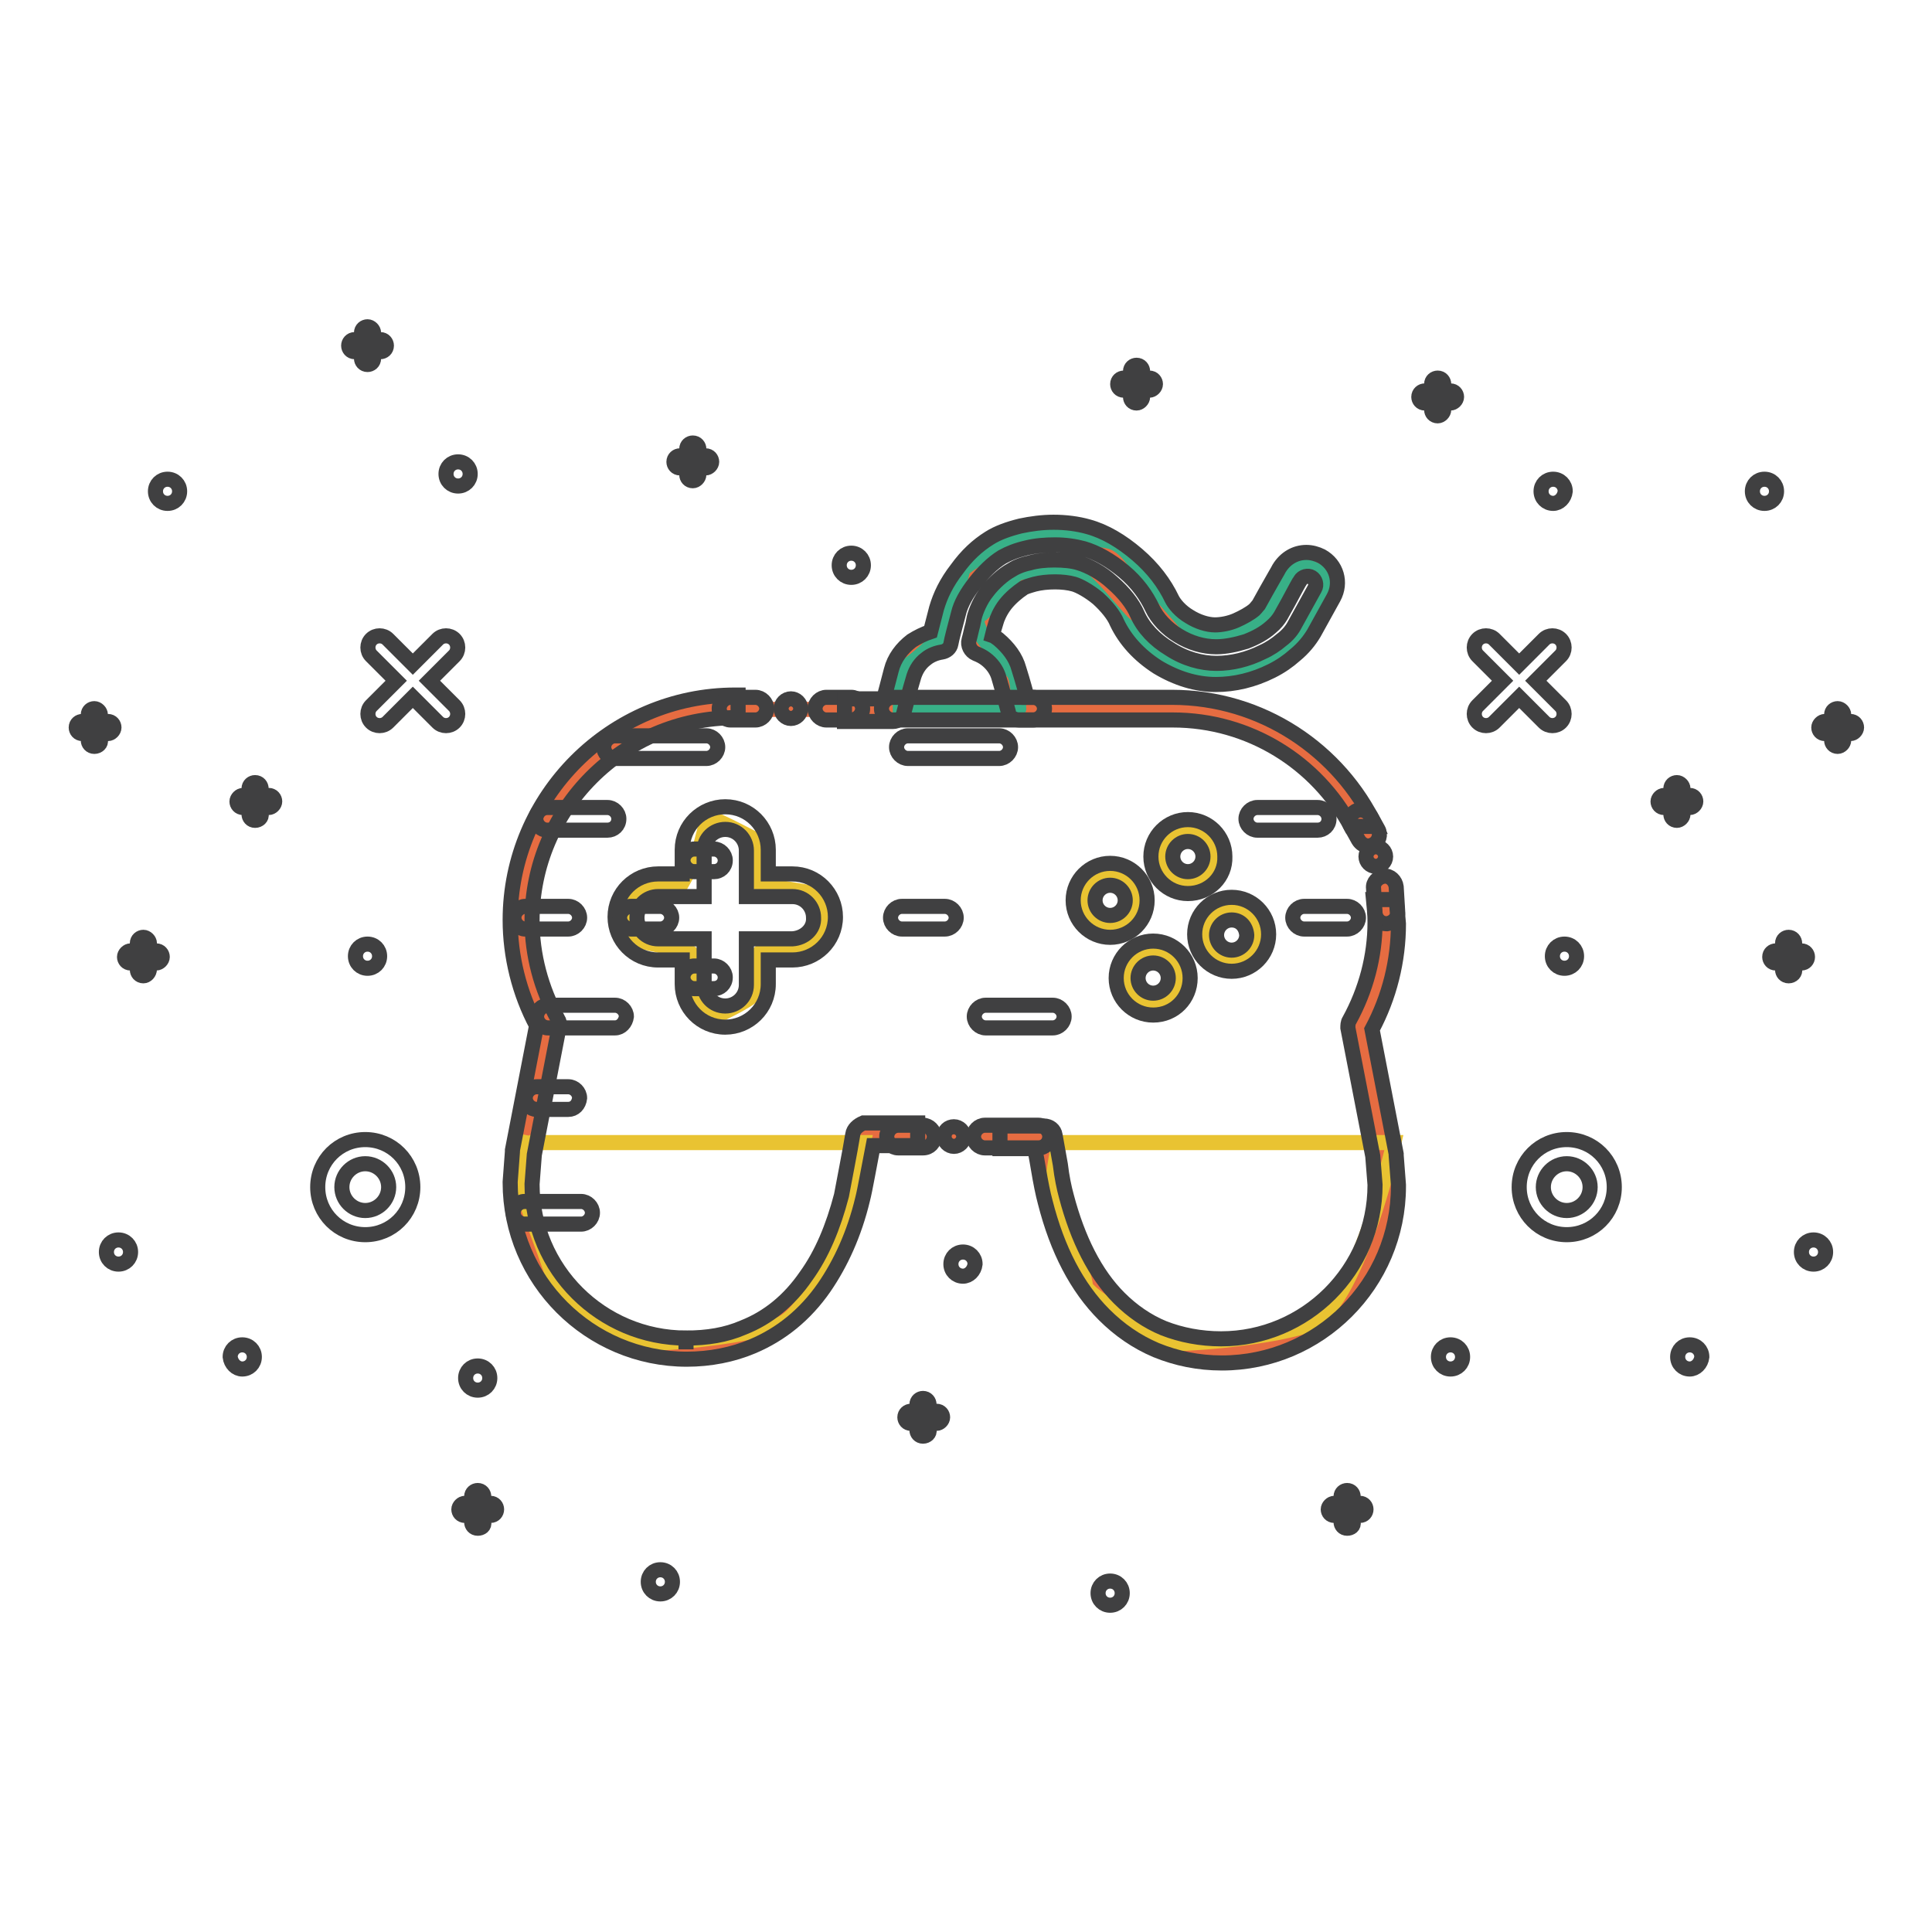 <?xml version="1.0" encoding="utf-8"?>
<!-- Svg Vector Icons : http://www.onlinewebfonts.com/icon -->
<!DOCTYPE svg PUBLIC "-//W3C//DTD SVG 1.1//EN" "http://www.w3.org/Graphics/SVG/1.1/DTD/svg11.dtd">
<svg version="1.1" xmlns="http://www.w3.org/2000/svg" xmlns:xlink="http://www.w3.org/1999/xlink" x="0px" y="0px" viewBox="0 0 256 256" enable-background="new 0 0 256 256" xml:space="preserve">
<g> <path stroke-width="2" fill-opacity="0" stroke="#404041"  d="M48.4,160.4c-1.7,0-3.1-1.4-3.1-3.1c0-1.7,1.4-3.1,3.1-3.1c1.7,0,3.1,1.4,3.1,3.1 C51.5,159,50.1,160.4,48.4,160.4 M48.4,151c-3.5,0-6.3,2.8-6.3,6.3c0,3.5,2.8,6.3,6.3,6.3c3.5,0,6.3-2.8,6.3-6.3 C54.7,153.8,51.9,151,48.4,151 M56.9,90.2l3.3-3.3c0.6-0.6,0.6-1.6,0-2.2c-0.6-0.6-1.6-0.6-2.2,0c0,0,0,0,0,0L54.7,88l-3.3-3.3 c-0.6-0.6-1.6-0.6-2.2,0c-0.6,0.6-0.6,1.6,0,2.2c0,0,0,0,0,0l3.3,3.3l-3.3,3.3c-0.6,0.6-0.6,1.6,0,2.2c0.6,0.6,1.6,0.6,2.2,0 c0,0,0,0,0,0l3.3-3.3l3.3,3.3c0.6,0.6,1.6,0.6,2.2,0c0.6-0.6,0.6-1.6,0-2.2c0,0,0,0,0,0L56.9,90.2L56.9,90.2z M48.7,128.3 c0.9,0,1.6-0.7,1.6-1.6c0,0,0,0,0,0c0-0.9-0.7-1.6-1.6-1.6c0,0,0,0,0,0c-0.9,0-1.6,0.7-1.6,1.6c0,0,0,0,0,0 C47.1,127.6,47.8,128.3,48.7,128.3C48.7,128.3,48.7,128.3,48.7,128.3 M32.1,181.4c0.9,0,1.6-0.7,1.6-1.6c0,0,0,0,0,0 c0-0.9-0.7-1.6-1.6-1.6c0,0,0,0,0,0c-0.9,0-1.6,0.7-1.6,1.6c0,0,0,0,0,0C30.6,180.7,31.3,181.4,32.1,181.4 C32.1,181.4,32.1,181.4,32.1,181.4 M22.2,66.7c0.9,0,1.6-0.7,1.6-1.6c0,0,0,0,0,0c0-0.9-0.7-1.6-1.6-1.6c0,0,0,0,0,0 c-0.9,0-1.6,0.7-1.6,1.6c0,0,0,0,0,0C20.6,66,21.3,66.7,22.2,66.7C22.2,66.7,22.2,66.7,22.2,66.7 M15.7,167.5 c0.9,0,1.6-0.7,1.6-1.6c0,0,0,0,0,0c0-0.9-0.7-1.6-1.6-1.6c0,0,0,0,0,0c-0.9,0-1.6,0.7-1.6,1.6c0,0,0,0,0,0 C14.1,166.8,14.8,167.5,15.7,167.5C15.7,167.5,15.7,167.5,15.7,167.5"/> <path stroke-width="2" fill-opacity="0" stroke="#404041"  d="M19,129.3c-0.5,0-0.8-0.4-0.8-0.8l0,0V125c0-0.5,0.4-0.8,0.8-0.8s0.8,0.4,0.8,0.8v3.4 C19.8,128.9,19.4,129.3,19,129.3L19,129.3z"/> <path stroke-width="2" fill-opacity="0" stroke="#404041"  d="M20.7,127.6h-3.4c-0.5,0-0.8-0.4-0.8-0.8s0.4-0.8,0.8-0.8c0,0,0,0,0,0h3.4c0.5,0,0.8,0.4,0.8,0.8 S21.1,127.6,20.7,127.6C20.7,127.6,20.7,127.6,20.7,127.6z"/> <path stroke-width="2" fill-opacity="0" stroke="#404041"  d="M12.5,98.9c-0.5,0-0.8-0.4-0.8-0.8l0,0v-3.4c0-0.5,0.4-0.8,0.8-0.8s0.8,0.4,0.8,0.8c0,0,0,0,0,0v3.4 C13.4,98.5,13,98.9,12.5,98.9L12.5,98.9z"/> <path stroke-width="2" fill-opacity="0" stroke="#404041"  d="M14.3,97.2h-3.4c-0.5,0-0.8-0.4-0.8-0.8c0-0.5,0.4-0.8,0.8-0.8c0,0,0,0,0,0h3.4c0.5,0,0.8,0.4,0.8,0.8 S14.7,97.2,14.3,97.2C14.3,97.2,14.3,97.2,14.3,97.2z"/> <path stroke-width="2" fill-opacity="0" stroke="#404041"  d="M33.8,108.7c-0.5,0-0.8-0.4-0.8-0.8l0,0v-3.4c0-0.5,0.4-0.8,0.8-0.8c0.5,0,0.8,0.4,0.8,0.8c0,0,0,0,0,0v3.4 C34.7,108.3,34.3,108.7,33.8,108.7L33.8,108.7z"/> <path stroke-width="2" fill-opacity="0" stroke="#404041"  d="M35.6,107h-3.4c-0.5,0-0.8-0.4-0.8-0.8s0.4-0.8,0.8-0.8c0,0,0,0,0,0h3.4c0.5,0,0.8,0.4,0.8,0.8 C36.4,106.6,36,107,35.6,107C35.6,107,35.6,107,35.6,107z"/> <path stroke-width="2" fill-opacity="0" stroke="#404041"  d="M91.8,63.7c-0.5,0-0.8-0.4-0.8-0.8l0,0v-3.4c0-0.5,0.4-0.8,0.8-0.8c0.5,0,0.8,0.4,0.8,0.8c0,0,0,0,0,0v3.4 C92.6,63.3,92.2,63.7,91.8,63.7L91.8,63.7z"/> <path stroke-width="2" fill-opacity="0" stroke="#404041"  d="M93.5,62h-3.4c-0.5,0-0.8-0.4-0.8-0.8c0-0.5,0.4-0.8,0.8-0.8c0,0,0,0,0,0h3.4c0.5,0,0.8,0.4,0.8,0.8 S93.9,62,93.5,62C93.5,62,93.5,62,93.5,62z"/> <path stroke-width="2" fill-opacity="0" stroke="#404041"  d="M190.5,55.1c-0.5,0-0.8-0.4-0.8-0.8l0,0v-3.4c0-0.5,0.4-0.8,0.8-0.8c0.5,0,0.8,0.4,0.8,0.8v3.4 C191.3,54.7,190.9,55.1,190.5,55.1z"/> <path stroke-width="2" fill-opacity="0" stroke="#404041"  d="M192.2,53.4h-3.4c-0.5,0-0.8-0.4-0.8-0.8c0-0.5,0.4-0.8,0.8-0.8c0,0,0,0,0,0h3.4c0.5,0,0.8,0.4,0.8,0.8 C193,53,192.6,53.4,192.2,53.4C192.2,53.4,192.2,53.4,192.2,53.4z"/> <path stroke-width="2" fill-opacity="0" stroke="#404041"  d="M122.3,190.3c-0.5,0-0.8-0.4-0.8-0.8l0,0v-3.4c0-0.5,0.4-0.8,0.8-0.8c0.5,0,0.8,0.4,0.8,0.8c0,0,0,0,0,0 v3.4C123.2,189.9,122.8,190.3,122.3,190.3L122.3,190.3z"/> <path stroke-width="2" fill-opacity="0" stroke="#404041"  d="M124.1,188.6h-3.4c-0.5,0-0.8-0.4-0.8-0.8c0-0.5,0.4-0.8,0.8-0.8h3.4c0.5,0,0.8,0.4,0.8,0.8 C124.9,188.2,124.5,188.6,124.1,188.6L124.1,188.6z"/> <path stroke-width="2" fill-opacity="0" stroke="#404041"  d="M178.5,202.5c-0.5,0-0.8-0.4-0.8-0.8l0,0v-3.4c0-0.5,0.4-0.8,0.8-0.8c0.5,0,0.8,0.4,0.8,0.8v3.4 C179.4,202.2,179,202.5,178.5,202.5L178.5,202.5z"/> <path stroke-width="2" fill-opacity="0" stroke="#404041"  d="M180.2,200.8h-3.4c-0.5,0-0.8-0.4-0.8-0.8s0.4-0.8,0.8-0.8h3.4c0.5,0,0.8,0.4,0.8,0.8 S180.7,200.8,180.2,200.8L180.2,200.8z"/> <path stroke-width="2" fill-opacity="0" stroke="#404041"  d="M48.7,48.3c-0.5,0-0.8-0.4-0.8-0.8v-3.4c0-0.5,0.4-0.8,0.8-0.8s0.8,0.4,0.8,0.8c0,0,0,0,0,0v3.4 C49.5,48,49.1,48.3,48.7,48.3z"/> <path stroke-width="2" fill-opacity="0" stroke="#404041"  d="M50.4,46.6H47c-0.5,0-0.8-0.4-0.8-0.8S46.5,45,47,45c0,0,0,0,0,0h3.4c0.5,0,0.8,0.4,0.8,0.8 C51.2,46.3,50.8,46.6,50.4,46.6C50.4,46.6,50.4,46.6,50.4,46.6z"/> <path stroke-width="2" fill-opacity="0" stroke="#404041"  d="M150.6,53.4c-0.5,0-0.8-0.4-0.8-0.8l0,0v-3.4c0-0.5,0.4-0.8,0.8-0.8c0.5,0,0.8,0.4,0.8,0.8v3.4 C151.4,53,151,53.4,150.6,53.4L150.6,53.4z"/> <path stroke-width="2" fill-opacity="0" stroke="#404041"  d="M152.3,51.7h-3.4c-0.5,0-0.8-0.4-0.8-0.8c0-0.5,0.4-0.8,0.8-0.8c0,0,0,0,0,0h3.4c0.5,0,0.8,0.4,0.8,0.8 C153.1,51.3,152.7,51.7,152.3,51.7C152.3,51.7,152.3,51.7,152.3,51.7z"/> <path stroke-width="2" fill-opacity="0" stroke="#404041"  d="M63.3,202.5c-0.5,0-0.8-0.4-0.8-0.8l0,0v-3.4c0-0.5,0.4-0.8,0.8-0.8c0.5,0,0.8,0.4,0.8,0.8c0,0,0,0,0,0v3.4 C64.2,202.2,63.8,202.5,63.3,202.5L63.3,202.5z"/> <path stroke-width="2" fill-opacity="0" stroke="#404041"  d="M65,200.8h-3.4c-0.5,0-0.8-0.4-0.8-0.8s0.4-0.8,0.8-0.8H65c0.5,0,0.8,0.4,0.8,0.8S65.5,200.8,65,200.8z"/> <path stroke-width="2" fill-opacity="0" stroke="#404041"  d="M207.6,160.4c-1.7,0-3.1-1.4-3.1-3.1c0-1.7,1.4-3.1,3.1-3.1c1.7,0,3.1,1.4,3.1,3.1 C210.7,159,209.3,160.4,207.6,160.4 M207.6,151c-3.5,0-6.3,2.8-6.3,6.3c0,3.5,2.8,6.3,6.3,6.3c3.5,0,6.3-2.8,6.3-6.3 C213.9,153.8,211.1,151,207.6,151 M199.1,90.2l-3.3-3.3c-0.6-0.6-0.6-1.6,0-2.2c0.6-0.6,1.6-0.6,2.2,0c0,0,0,0,0,0l3.3,3.3l3.3-3.3 c0.6-0.6,1.6-0.6,2.2,0c0.6,0.6,0.6,1.6,0,2.2c0,0,0,0,0,0l-3.3,3.3l3.3,3.3c0.6,0.6,0.6,1.6,0,2.2c-0.6,0.6-1.6,0.6-2.2,0 c0,0,0,0,0,0l-3.3-3.3l-3.3,3.3c-0.6,0.6-1.6,0.6-2.2,0c-0.6-0.6-0.6-1.6,0-2.2c0,0,0,0,0,0L199.1,90.2L199.1,90.2z M207.3,128.3 c-0.9,0-1.6-0.7-1.6-1.6c0,0,0,0,0,0c0-0.9,0.7-1.6,1.6-1.6c0,0,0,0,0,0c0.9,0,1.6,0.7,1.6,1.6c0,0,0,0,0,0 C208.9,127.6,208.2,128.3,207.3,128.3C207.3,128.3,207.3,128.3,207.3,128.3 M127.6,169.1c-0.9,0-1.6-0.7-1.6-1.6c0,0,0,0,0,0 c0-0.9,0.7-1.6,1.6-1.6c0,0,0,0,0,0c0.9,0,1.6,0.7,1.6,1.6c0,0,0,0,0,0C129.1,168.4,128.4,169.1,127.6,169.1 C127.6,169.1,127.6,169.1,127.6,169.1 M87.5,211.2c-0.9,0-1.6-0.7-1.6-1.6c0,0,0,0,0,0c0-0.9,0.7-1.6,1.6-1.6c0,0,0,0,0,0 c0.9,0,1.6,0.7,1.6,1.6c0,0,0,0,0,0C89.1,210.5,88.4,211.2,87.5,211.2C87.5,211.2,87.5,211.2,87.5,211.2 M63.3,184.2 c-0.9,0-1.6-0.7-1.6-1.6c0,0,0,0,0,0c0-0.9,0.7-1.6,1.6-1.6c0,0,0,0,0,0c0.9,0,1.6,0.7,1.6,1.6c0,0,0,0,0,0 C64.9,183.5,64.2,184.2,63.3,184.2C63.3,184.2,63.3,184.2,63.3,184.2 M223.9,181.4c-0.9,0-1.6-0.7-1.6-1.6c0,0,0,0,0,0 c0-0.9,0.7-1.6,1.6-1.6c0,0,0,0,0,0c0.9,0,1.6,0.7,1.6,1.6c0,0,0,0,0,0C225.4,180.7,224.7,181.4,223.9,181.4 C223.9,181.4,223.9,181.4,223.9,181.4 M112.8,76.5c-0.9,0-1.6-0.7-1.6-1.6c0,0,0,0,0,0c0-0.9,0.7-1.6,1.6-1.6c0,0,0,0,0,0 c0.9,0,1.6,0.7,1.6,1.6c0,0,0,0,0,0C114.4,75.8,113.7,76.5,112.8,76.5C112.8,76.5,112.8,76.5,112.8,76.5 M60.7,64.4 c-0.9,0-1.6-0.7-1.6-1.6c0,0,0,0,0,0c0-0.9,0.7-1.6,1.6-1.6c0,0,0,0,0,0c0.9,0,1.6,0.7,1.6,1.6c0,0,0,0,0,0 C62.3,63.7,61.6,64.4,60.7,64.4C60.7,64.4,60.7,64.4,60.7,64.4 M205.8,66.7c-0.9,0-1.6-0.7-1.6-1.6c0,0,0,0,0,0 c0-0.9,0.7-1.6,1.6-1.6c0,0,0,0,0,0c0.9,0,1.6,0.7,1.6,1.6c0,0,0,0,0,0C207.3,66,206.6,66.7,205.8,66.7 C205.8,66.7,205.8,66.7,205.8,66.7 M192.2,181.4c-0.9,0-1.6-0.7-1.6-1.6c0,0,0,0,0,0c0-0.9,0.7-1.6,1.6-1.6c0,0,0,0,0,0 c0.9,0,1.6,0.7,1.6,1.6c0,0,0,0,0,0C193.8,180.7,193.1,181.4,192.2,181.4C192.2,181.4,192.2,181.4,192.2,181.4 M147.1,212.7 c-0.9,0-1.6-0.7-1.6-1.6c0,0,0,0,0,0c0-0.9,0.7-1.6,1.6-1.6c0,0,0,0,0,0c0.9,0,1.6,0.7,1.6,1.6c0,0,0,0,0,0 C148.7,212,148,212.7,147.1,212.7C147.1,212.7,147.1,212.7,147.1,212.7 M233.8,66.7c-0.9,0-1.6-0.7-1.6-1.6c0,0,0,0,0,0 c0-0.9,0.7-1.6,1.6-1.6c0,0,0,0,0,0c0.9,0,1.6,0.7,1.6,1.6c0,0,0,0,0,0C235.4,66,234.7,66.7,233.8,66.7 C233.8,66.7,233.8,66.7,233.8,66.7 M240.3,167.5c-0.9,0-1.6-0.7-1.6-1.6c0,0,0,0,0,0c0-0.9,0.7-1.6,1.6-1.6c0,0,0,0,0,0 c0.9,0,1.6,0.7,1.6,1.6c0,0,0,0,0,0C241.9,166.8,241.2,167.5,240.3,167.5C240.3,167.5,240.3,167.5,240.3,167.5"/> <path stroke-width="2" fill-opacity="0" stroke="#404041"  d="M237,129.3c-0.5,0-0.8-0.4-0.8-0.8l0,0V125c0-0.5,0.4-0.8,0.8-0.8c0.5,0,0.8,0.4,0.8,0.8v3.4 C237.9,128.9,237.5,129.3,237,129.3L237,129.3z"/> <path stroke-width="2" fill-opacity="0" stroke="#404041"  d="M238.7,127.6h-3.4c-0.5,0-0.8-0.4-0.8-0.8c0-0.5,0.4-0.8,0.8-0.8c0,0,0,0,0,0h3.4c0.5,0,0.8,0.4,0.8,0.8 S239.2,127.6,238.7,127.6C238.7,127.6,238.7,127.6,238.7,127.6z"/> <path stroke-width="2" fill-opacity="0" stroke="#404041"  d="M243.5,98.9c-0.5,0-0.8-0.4-0.8-0.8l0,0v-3.4c0-0.5,0.4-0.8,0.8-0.8s0.8,0.4,0.8,0.8v3.4 C244.3,98.5,243.9,98.9,243.5,98.9L243.5,98.9z"/> <path stroke-width="2" fill-opacity="0" stroke="#404041"  d="M245.2,97.2h-3.4c-0.5,0-0.8-0.4-0.8-0.8s0.4-0.8,0.8-0.8c0,0,0,0,0,0h3.4c0.5,0,0.8,0.4,0.8,0.8 S245.6,97.2,245.2,97.2C245.2,97.2,245.2,97.2,245.2,97.2z"/> <path stroke-width="2" fill-opacity="0" stroke="#404041"  d="M222.2,108.7c-0.5,0-0.8-0.4-0.8-0.8l0,0v-3.4c0-0.5,0.4-0.8,0.8-0.8s0.8,0.4,0.8,0.8v3.4 C223,108.3,222.6,108.7,222.2,108.7L222.2,108.7z"/> <path stroke-width="2" fill-opacity="0" stroke="#404041"  d="M223.9,107h-3.4c-0.5,0-0.8-0.4-0.8-0.8s0.4-0.8,0.8-0.8c0,0,0,0,0,0h3.4c0.5,0,0.8,0.4,0.8,0.8 C224.7,106.6,224.3,107,223.9,107C223.9,107,223.9,107,223.9,107z"/> <path stroke-width="2" fill-opacity="0" stroke="#e66c41"  d="M180.1,136c2.3-4.1,3.6-8.8,3.6-13.8c0-15.7-12.7-28.3-28.3-28.3H135c0-0.3-1.3-4.9-1.3-4.9 c-0.4-1.3-1.2-2.4-2.2-3.1c-0.5-0.4-1.1-0.7-1.7-0.9c0.2-0.8,0.5-1.8,0.7-3c0.1-0.6,0.6-1.8,1.4-2.8c0.8-1,1.9-1.9,2.7-2.4 c0.4-0.3,1.2-0.6,2.1-0.8c0.9-0.2,2-0.3,3-0.3c1,0,2.1,0.1,2.9,0.3c1,0.3,2.5,1.1,3.8,2.3c1.3,1.1,2.4,2.5,2.9,3.7 c1,2.2,2.8,3.9,4.9,5.2c2.1,1.3,4.5,2.1,6.9,2.1c2.4,0,4.7-0.6,6.7-1.7c1-0.5,2-1.1,2.8-1.8c0.8-0.7,1.6-1.6,2.1-2.5 c1.4-2.6,2.6-4.7,2.6-4.7c0.7-1.2,0.2-2.8-1-3.5c-1.2-0.7-2.8-0.2-3.5,1c0,0-1.2,2.1-2.6,4.7c-0.2,0.3-0.5,0.7-1,1.1 c-0.7,0.6-1.7,1.2-2.9,1.6c-1.1,0.4-2.3,0.7-3.4,0.6c-1.3,0-2.9-0.5-4.2-1.3c-1.4-0.8-2.4-2-2.9-2.9c-0.9-2-2.5-3.9-4.2-5.4 c-1.8-1.5-3.7-2.8-5.9-3.4c-1.4-0.4-2.8-0.5-4.2-0.5c-1.4,0-2.8,0.1-4.1,0.4c-1.3,0.3-2.6,0.7-3.7,1.4c-1.5,1-2.8,2.3-4,3.7 c-1.1,1.5-2,3-2.4,4.7c-0.5,1.9-0.9,3.4-1,4c-1.1,0.2-2,0.6-2.8,1.2c-1,0.7-1.8,1.8-2.2,3.1c0,0-1.3,4.6-1.3,4.9H97.4 c-15.7,0-28.3,12.7-28.3,28.3c0,5,1.3,9.7,3.6,13.8l-3.3,17l-0.3,4c0,12.1,9.8,21.9,21.9,21.9c3,0,5.7-0.5,8.2-1.6 c3.7-1.5,6.6-4.1,8.9-7.3c2.3-3.2,3.8-7,4.9-11.2c0.3-1.4,1.6-8.3,1.6-8.3h23.9c0,0,0.5,2.8,0.7,3.9c0.2,1.3,0.5,2.9,0.9,4.3 c1.4,5.6,3.7,10.5,7.4,14.2c1.8,1.8,4,3.3,6.4,4.3c2.4,1,5.2,1.6,8.2,1.6c12.1,0,21.9-9.8,21.9-21.9v-0.1l-0.3-3.9L180.1,136 L180.1,136z"/> <path stroke-width="2" fill-opacity="0" stroke="#e9c332"  d="M70.1,151.4h44.3c0,0-5,22.2-11.4,24.2c-6.4,2-17.9,2.6-18.2,2.4c-0.3-0.2-11.4-6.4-11.3-7.7 c0.1-1.3-4.2-11.5-4.3-13c-0.1-1.4,1-6.8,1-6.8 M140.4,151.4h44.3c0,0-5,22.2-11.4,24.2c-6.4,2-17.9,2.6-18.2,2.4 s-11.4-6.4-11.3-7.7c0.1-1.3-4.2-11.5-4.3-13c-0.1-1.4,1-6.8,1-6.8"/> <path stroke-width="2" fill-opacity="0" stroke="#38b087"  d="M118.3,93.9c0.4,0,16.8,0.4,16.7,0c-0.1-0.4,0.1-4-0.8-4.9c-0.9-0.9-4.2-4.6-4.2-4.9c0.1-0.3-1.2-2-0.1-2.6 c1.1-0.7,4.5-5.5,5.1-5.6c0.6-0.1,5.1-0.7,7.1,0c2,0.7,5.6,5.7,6.9,6.8c1.4,1.1,4.3,4.9,6.7,5.5c2.4,0.6,10.3,1,10.6,0.8 c0.3-0.2,3.7-2.4,4.9-3.7s2.6-3.8,3.2-4.9c0.6-1,1.4-3.7,1.3-4c-0.1-0.3-2.5-1.4-2.5-1.4l-1.7,0.4l-3.5,5.8c0,0-2.1,2-4,2.4 c-1.9,0.4-4.1,1.6-5.4,0.5c-1.3-1.1-7.6-8.6-7.6-8.6s-1.8-3.4-4.1-3.8c-2.2-0.4-6.9-1.4-8.9-1.1c-2,0.3-10.2,3.8-10.5,5.1 c-0.2,1.3-2.8,8.2-2.9,8.6c-0.1,0.4-4,3.8-4.4,3.9c-0.4,0.1-2.2,3.8-2,4.3"/> <path stroke-width="2" fill-opacity="0" stroke="#404041"  d="M119.3,96.5L119.3,96.5L119.3,96.5L119.3,96.5z M136.9,95.4h-18.6c-0.8,0-1.5-0.7-1.5-1.5 c0-0.8,0.7-1.5,1.5-1.5h18.6c0.8,0,1.5,0.7,1.5,1.5C138.4,94.7,137.7,95.4,136.9,95.4z"/> <path stroke-width="2" fill-opacity="0" stroke="#e9c332"  d="M94.6,108.6c0.4,0,5.2,2.5,5.2,2.5s0.4,5.6,0.7,5.9c0.2,0.3,6.9,1.2,7.2,1.4c0.3,0.2,2,3.4,1.3,4.3 c-0.7,0.9-2.5,3.3-2.9,3.5c-0.3,0.2-5.4-0.3-5.4,0c0,0.3,0.5,4.3-0.7,5.5c-1.2,1.2-5.5,3.1-5.5,3.1s-3-3.7-3-4.2s0.2-4.3,0-4.4 s-7.6-1.7-7.6-1.7s-0.7-3.4-0.5-4.1c0.1-0.6,1.5-3.4,2.7-3.3c1.2,0.1,4.2,0,4.2,0l2.3-4.1l0.9-3.5L94.6,108.6L94.6,108.6z"/> <path stroke-width="2" fill-opacity="0" stroke="#404041"  d="M105,115.8h-3.2v-3.2c0-3.1-2.5-5.7-5.7-5.7c-3.1,0-5.7,2.5-5.7,5.7v3.2h-3.2c-3.1,0-5.7,2.5-5.7,5.7 c0,3.1,2.5,5.7,5.7,5.7h3.2v3.2c0,3.1,2.5,5.7,5.7,5.7c3.1,0,5.7-2.5,5.7-5.7v-3.2h3.2c3.1,0,5.7-2.5,5.7-5.7 C110.7,118.4,108.2,115.8,105,115.8z M105,124.4h-6.1v6.1c0,1.6-1.3,2.8-2.8,2.8c-1.6,0-2.8-1.3-2.8-2.8v-6.1h-6.1 c-1.6,0-2.8-1.3-2.8-2.8c0-1.6,1.3-2.8,2.8-2.8h6.1v-6.1c0-1.6,1.3-2.8,2.8-2.8c1.6,0,2.8,1.3,2.8,2.8v6.1h6.1 c1.6,0,2.8,1.3,2.8,2.8C107.9,123.1,106.6,124.3,105,124.4z"/> <path stroke-width="2" fill-opacity="0" stroke="#e9c332"  d="M149.4,129.6c0,1.9,1.5,3.4,3.4,3.4c1.9,0,3.4-1.5,3.4-3.4c0,0,0,0,0,0c0-1.9-1.5-3.4-3.4-3.4 C151,126.1,149.4,127.6,149.4,129.6C149.4,129.6,149.4,129.6,149.4,129.6z"/> <path stroke-width="2" fill-opacity="0" stroke="#404041"  d="M152.8,134.5c-2.7,0-4.9-2.2-4.9-4.9s2.2-4.9,4.9-4.9s4.9,2.2,4.9,4.9S155.6,134.5,152.8,134.5z  M152.8,127.6c-1.1,0-2,0.9-2,2c0,1.1,0.9,2,2,2c1.1,0,2-0.9,2-2C154.8,128.5,153.9,127.6,152.8,127.6L152.8,127.6z"/> <path stroke-width="2" fill-opacity="0" stroke="#e9c332"  d="M143.7,119.2c0,1.9,1.5,3.4,3.4,3.4s3.4-1.5,3.4-3.4l0,0c0-1.9-1.5-3.4-3.4-3.4 C145.2,115.8,143.7,117.3,143.7,119.2C143.7,119.2,143.7,119.2,143.7,119.2L143.7,119.2z"/> <path stroke-width="2" fill-opacity="0" stroke="#404041"  d="M147.1,124.2c-2.7,0-4.9-2.2-4.9-4.9c0-2.7,2.2-4.9,4.9-4.9c2.7,0,4.9,2.2,4.9,4.9 C152,122,149.8,124.2,147.1,124.2z M147.1,117.3c-1.1,0-2,0.9-2,2c0,1.1,0.9,2,2,2c1.1,0,2-0.9,2-2 C149.1,118.2,148.2,117.3,147.1,117.3z"/> <path stroke-width="2" fill-opacity="0" stroke="#e9c332"  d="M159.7,123.8c0,1.9,1.5,3.4,3.4,3.4c1.9,0,3.4-1.5,3.4-3.4c0,0,0,0,0,0c0-1.9-1.5-3.4-3.4-3.4 C161.3,120.4,159.7,121.9,159.7,123.8C159.7,123.8,159.7,123.8,159.7,123.8z"/> <path stroke-width="2" fill-opacity="0" stroke="#404041"  d="M163.2,128.7c-2.7,0-4.9-2.2-4.9-4.9c0-2.7,2.2-4.9,4.9-4.9c2.7,0,4.9,2.2,4.9,4.9 C168.1,126.5,165.9,128.7,163.2,128.7z M163.2,121.9c-1.1,0-2,0.9-2,2c0,1.1,0.9,2,2,2c1.1,0,2-0.9,2-2 C165.1,122.7,164.3,121.9,163.2,121.9z"/> <path stroke-width="2" fill-opacity="0" stroke="#e9c332"  d="M154,113.5c0,1.9,1.5,3.4,3.4,3.4s3.4-1.5,3.4-3.4c0-1.9-1.5-3.4-3.4-3.4C155.5,110.1,154,111.6,154,113.5 C154,113.5,154,113.5,154,113.5L154,113.5z"/> <path stroke-width="2" fill-opacity="0" stroke="#404041"  d="M157.4,118.4c-2.7,0-4.9-2.2-4.9-4.9c0-2.7,2.2-4.9,4.9-4.9c2.7,0,4.9,2.2,4.9,4.9 C162.4,116.2,160.2,118.4,157.4,118.4z M157.4,111.5c-1.1,0-2,0.9-2,2c0,1.1,0.9,2,2,2s2-0.9,2-2 C159.4,112.4,158.5,111.5,157.4,111.5z M122.3,152.1H119c-0.8,0-1.5-0.7-1.5-1.5s0.7-1.5,1.5-1.5h3.3c0.8,0,1.5,0.7,1.5,1.5 S123.2,152.1,122.3,152.1z M137.6,152.1h-7.1c-0.8,0-1.5-0.7-1.5-1.5s0.7-1.5,1.5-1.5h7.1c0.8,0,1.5,0.7,1.5,1.5 S138.5,152.1,137.6,152.1z"/> <path stroke-width="2" fill-opacity="0" stroke="#404041"  d="M125.1,150.6c0,0.7,0.6,1.3,1.3,1.3c0.7,0,1.3-0.6,1.3-1.3c0,0,0,0,0,0c0-0.7-0.6-1.3-1.3-1.3 C125.7,149.3,125.1,149.8,125.1,150.6C125.1,150.6,125.1,150.6,125.1,150.6z"/> <path stroke-width="2" fill-opacity="0" stroke="#404041"  d="M103.5,93.9c0,0.7,0.6,1.3,1.3,1.3s1.3-0.6,1.3-1.3c0,0,0,0,0,0c0-0.7-0.6-1.3-1.3-1.3 C104.1,92.6,103.5,93.2,103.5,93.9C103.5,93.9,103.5,93.9,103.5,93.9z"/> <path stroke-width="2" fill-opacity="0" stroke="#404041"  d="M181,113.5c0,0.7,0.6,1.3,1.3,1.3s1.3-0.6,1.3-1.3c0,0,0,0,0,0c0-0.7-0.6-1.3-1.3-1.3S181,112.8,181,113.5 C181,113.5,181,113.5,181,113.5z"/> <path stroke-width="2" fill-opacity="0" stroke="#404041"  d="M113,150.3c-0.3,1.9-1.3,7-1.5,8.1c-1.1,4.2-2.6,7.8-4.7,10.7c-2.2,3.2-5,5.5-8.3,6.8 c-2.3,1-4.8,1.4-7.6,1.4v1.5l0-1.5c-11.2,0-20.4-9.1-20.4-20.4l0.3-3.9l3.3-17c0.1-0.3,0-0.7-0.2-1c-2.2-4-3.4-8.5-3.4-13 c0-14.8,12.1-26.9,26.9-26.9h0.4v-3h-0.4c-16.4,0-29.8,13.4-29.8,29.8c0,4.8,1.2,9.7,3.5,14l-3.2,16.5c0,0.1,0,0.1,0,0.2l-0.3,4 c0,0,0,0.1,0,0.1c0,12.9,10.5,23.4,23.4,23.4h0c3.1,0,6.1-0.6,8.7-1.7c3.8-1.6,7-4.2,9.5-7.8c2.2-3.2,4-7.1,5.1-11.7 c0.3-1.1,1-5.1,1.4-7.1h5.9v-3h-7.2C113.7,149.1,113.1,149.6,113,150.3L113,150.3z"/> <path stroke-width="2" fill-opacity="0" stroke="#404041"  d="M100.1,95.4h-3.3c-0.8,0-1.5-0.7-1.5-1.5s0.7-1.5,1.5-1.5h3.3c0.8,0,1.5,0.7,1.5,1.5S100.9,95.4,100.1,95.4 z M183.7,122.4c-0.8,0-1.4-0.6-1.5-1.4l-0.2-3.3c-0.1-0.8,0.6-1.5,1.4-1.6h0c0.8-0.1,1.5,0.6,1.6,1.4l0.2,3.3 c0.1,0.8-0.6,1.5-1.4,1.6C183.7,122.4,183.7,122.4,183.7,122.4L183.7,122.4z M112.8,95.4h-3.3c-0.8,0-1.5-0.7-1.5-1.5 s0.7-1.5,1.5-1.5h3.3c0.8,0,1.5,0.7,1.5,1.5S113.6,95.4,112.8,95.4z"/> <path stroke-width="2" fill-opacity="0" stroke="#404041"  d="M185,119.2h-3c0.1,1,0.2,2,0.2,3c0,4.5-1.2,9-3.4,13c-0.2,0.3-0.2,0.7-0.2,1l3.3,17l0.3,3.8v0 c0,11.3-9.2,20.4-20.4,20.4c-2.7,0-5.3-0.5-7.6-1.4c-2.2-0.9-4.2-2.3-5.9-4c-3.2-3.2-5.5-7.8-7-13.5c-0.3-1.1-0.6-2.5-0.8-4.2 c-0.2-1.1-0.7-3.9-0.7-3.9c-0.1-0.7-0.7-1.2-1.5-1.2h-5.8v3h4.6c0.2,0.9,0.4,2.1,0.5,2.7c0.3,1.8,0.6,3.3,0.9,4.4 c1.6,6.3,4.2,11.3,7.8,14.9c2,2,4.3,3.6,6.9,4.7c2.7,1.1,5.6,1.7,8.7,1.7c12.9,0,23.4-10.5,23.4-23.4v-0.1c0,0,0-0.1,0-0.1 l-0.3-3.9c0-0.1,0-0.1,0-0.2l-3.2-16.5c2.3-4.3,3.5-9.1,3.5-14C185.2,121.2,185.1,120.2,185,119.2z M135,95.4h20.4 c10.2,0,19.1,5.7,23.6,14.1h3.3c-4.8-10.1-15.1-17.1-27-17.1h-19.2c-0.2-0.7-0.5-1.9-1.1-3.8c-0.4-1.5-1.4-2.8-2.7-3.9 c-0.3-0.2-0.5-0.4-0.8-0.5l0.2-0.8l0.3-1c0.1-0.4,0.5-1.4,1.2-2.3c0.7-0.9,1.7-1.7,2.3-2.1c0.2-0.2,0.9-0.4,1.6-0.6 c0.8-0.2,1.7-0.3,2.7-0.3c0.9,0,1.8,0.1,2.5,0.3c0.7,0.2,2,0.9,3.2,1.9c1.1,1,2.1,2.2,2.5,3.2c1.1,2.3,2.9,4.3,5.4,5.9 c2.5,1.5,5.1,2.3,7.7,2.3c2.5,0,5-0.6,7.4-1.8c1.2-0.6,2.2-1.3,3.1-2.1c1.1-0.9,1.9-1.9,2.5-2.9l2.6-4.7c1.1-2,0.4-4.4-1.6-5.5 c-0.6-0.3-1.3-0.5-2-0.5c-1.5,0-2.8,0.8-3.6,2.1l0,0c-0.2,0.4-0.7,1.2-1.7,3l-1,1.8c-0.1,0.1-0.3,0.4-0.6,0.7 c-0.6,0.5-1.5,1-2.4,1.4c-0.9,0.4-2,0.6-2.8,0.6l0,0c-1,0-2.3-0.4-3.4-1.1c-1.2-0.7-2-1.7-2.3-2.3c-1-2.1-2.5-4.1-4.6-5.9 c-2.1-1.8-4.3-3.1-6.5-3.7c-1.4-0.4-3-0.6-4.6-0.6c-1.5,0-3,0.2-4.4,0.5c-1.6,0.4-3,0.9-4.1,1.6c-1.6,1-3,2.3-4.3,4.1 c-1.4,1.8-2.2,3.5-2.7,5.2c-0.3,1.2-0.6,2.3-0.8,3.1c-0.9,0.3-1.7,0.7-2.5,1.2c-1.3,1-2.3,2.3-2.7,3.9c-0.5,1.9-0.8,3.1-1,3.8h-5.2 v3h6.4c0.7,0,1.4-0.5,1.5-1.3c0.1-0.4,0.7-2.7,1.3-4.7c0.3-0.9,0.8-1.7,1.6-2.3c0.6-0.5,1.4-0.8,2.1-0.9c0.6-0.1,1.1-0.5,1.2-1.1 c0.1-0.6,0.5-2.1,1-4c0.3-1.3,1.1-2.7,2.2-4.1c1.1-1.4,2.3-2.6,3.6-3.4c0.9-0.5,1.9-0.9,3.2-1.2c1.2-0.3,2.5-0.4,3.8-0.4 c1.4,0,2.7,0.2,3.8,0.5c1.7,0.5,3.5,1.5,5.3,3c1.8,1.5,3,3.2,3.8,4.9c0.6,1.3,1.9,2.7,3.4,3.6c1.6,1,3.4,1.5,5,1.5h0.1 c1.2,0,2.6-0.3,3.9-0.7c1.3-0.5,2.4-1.1,3.3-1.9c0.6-0.5,1-1,1.3-1.5l1-1.8c0.8-1.5,1.5-2.8,1.6-2.9l0,0c0.3-0.5,1-0.7,1.5-0.4 c0.5,0.3,0.7,1,0.4,1.5l-2.6,4.7c-0.4,0.8-1,1.5-1.8,2.1c-0.7,0.6-1.6,1.2-2.5,1.6c-2,1-4.1,1.5-6.1,1.5c-2,0-4.2-0.6-6.2-1.9 c-2-1.2-3.5-2.8-4.3-4.6c-0.6-1.4-1.8-2.9-3.3-4.2c-1.4-1.3-3.1-2.2-4.4-2.6c-0.9-0.3-2.1-0.4-3.3-0.4c-1.1,0-2.3,0.1-3.3,0.4 c-1,0.2-1.9,0.6-2.5,1c-0.9,0.5-2.2,1.6-3.1,2.8c-0.9,1.1-1.5,2.6-1.7,3.4l-0.2,1c-0.2,0.7-0.3,1.3-0.5,2c-0.2,0.7,0.2,1.5,0.9,1.8 c0.5,0.2,0.9,0.4,1.3,0.7c0.8,0.6,1.4,1.4,1.7,2.3c0.6,2,1.2,4.4,1.3,4.7C133.6,94.9,134.3,95.4,135,95.4L135,95.4z"/> <path stroke-width="2" fill-opacity="0" stroke="#404041"  d="M181.3,112.1c-0.5,0-1-0.3-1.3-0.8l-1-1.8c-0.4-0.7-0.1-1.6,0.6-2c0.7-0.4,1.6-0.1,2,0.6l1,1.8 c0.4,0.7,0.1,1.6-0.6,2C181.8,112,181.5,112.1,181.3,112.1z M93.6,100.5H81.5c-0.8,0-1.5-0.7-1.5-1.5s0.7-1.5,1.5-1.5h12.1 c0.8,0,1.5,0.7,1.5,1.5S94.4,100.5,93.6,100.5z M132.4,100.5h-12.1c-0.8,0-1.5-0.7-1.5-1.5s0.7-1.5,1.5-1.5h12.1 c0.8,0,1.5,0.7,1.5,1.5S133.2,100.5,132.4,100.5z M80.5,110h-8c-0.8,0-1.5-0.7-1.5-1.5c0-0.8,0.7-1.5,1.5-1.5h8 c0.8,0,1.5,0.7,1.5,1.5C82,109.4,81.3,110,80.5,110z M174.6,110h-8c-0.8,0-1.5-0.7-1.5-1.5c0-0.8,0.7-1.5,1.5-1.5h8 c0.8,0,1.5,0.7,1.5,1.5C176.1,109.4,175.4,110,174.6,110z M75.3,123.1h-5.7c-0.8,0-1.5-0.7-1.5-1.5s0.7-1.5,1.5-1.5h5.7 c0.8,0,1.5,0.7,1.5,1.5S76.1,123.1,75.3,123.1z M178.5,123.1h-5.7c-0.8,0-1.5-0.7-1.5-1.5s0.7-1.5,1.5-1.5h5.7 c0.8,0,1.5,0.7,1.5,1.5C180,122.4,179.3,123.1,178.5,123.1L178.5,123.1z M125.2,123.1h-5.7c-0.8,0-1.5-0.7-1.5-1.5s0.7-1.5,1.5-1.5 h5.7c0.8,0,1.5,0.7,1.5,1.5S126,123.1,125.2,123.1z M81.5,136.2h-8.9c-0.8,0-1.5-0.7-1.5-1.5s0.7-1.5,1.5-1.5h8.9 c0.8,0,1.5,0.7,1.5,1.5C82.9,135.5,82.3,136.2,81.5,136.2z M139.5,136.2h-8.9c-0.8,0-1.5-0.7-1.5-1.5s0.7-1.5,1.5-1.5h8.9 c0.8,0,1.5,0.7,1.5,1.5C141,135.5,140.3,136.2,139.5,136.2z M75.3,147h-4.2c-0.8,0-1.5-0.7-1.5-1.5c0-0.8,0.7-1.5,1.5-1.5h4.2 c0.8,0,1.5,0.7,1.5,1.5C76.7,146.4,76.1,147,75.3,147z M77,162.2h-7.5c-0.8,0-1.5-0.7-1.5-1.5c0-0.8,0.7-1.5,1.5-1.5H77 c0.8,0,1.5,0.7,1.5,1.5C78.5,161.5,77.8,162.2,77,162.2z M94.6,115.5h-2.6c-0.8,0-1.5-0.7-1.5-1.5c0-0.8,0.7-1.5,1.5-1.5h2.6 c0.8,0,1.5,0.7,1.5,1.5C96.1,114.9,95.4,115.5,94.6,115.5C94.6,115.5,94.6,115.5,94.6,115.5L94.6,115.5z M87.5,123.1h-3.9 c-0.8,0-1.5-0.7-1.5-1.5s0.7-1.5,1.5-1.5h3.9c0.8,0,1.5,0.7,1.5,1.5C89,122.4,88.3,123.1,87.5,123.1z M94.6,131h-2.6 c-0.8,0-1.5-0.7-1.5-1.5c0-0.8,0.7-1.5,1.5-1.5h2.6c0.8,0,1.5,0.7,1.5,1.5C96.1,130.4,95.4,131,94.6,131z"/></g>
</svg>